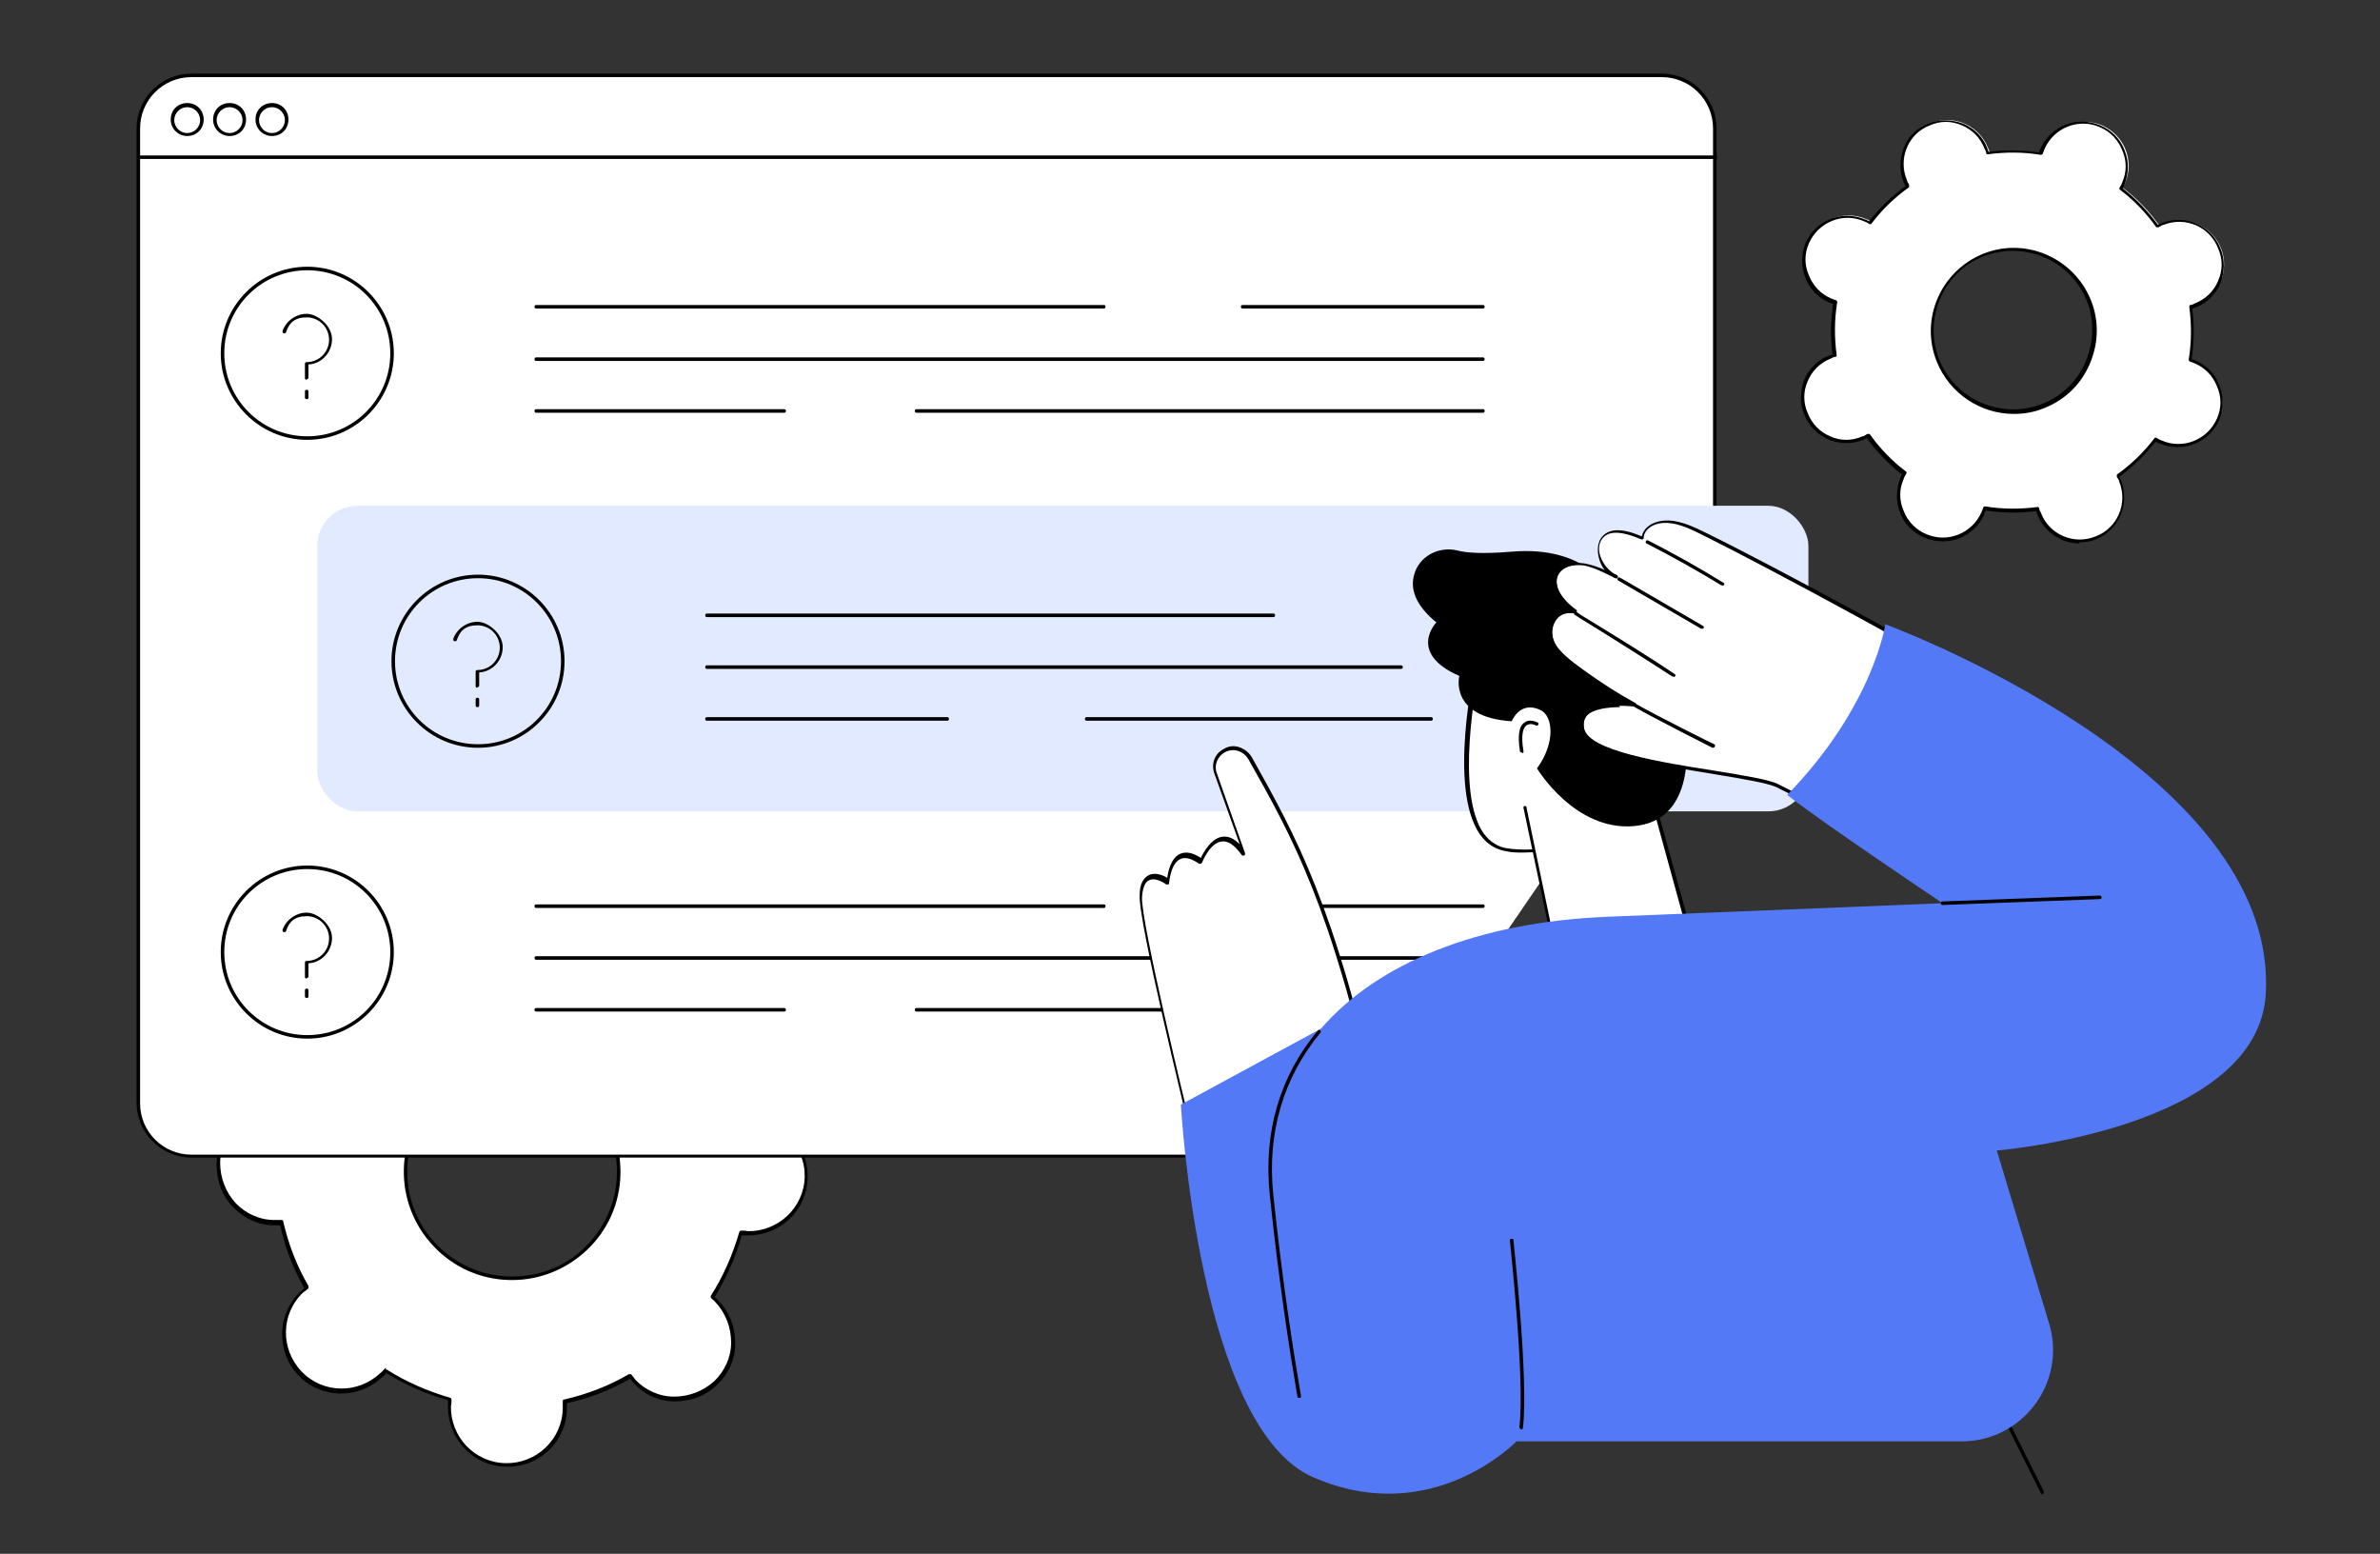 <?xml version="1.0" encoding="UTF-8"?>
<svg id="Layer_1" xmlns="http://www.w3.org/2000/svg" version="1.1" viewBox="0 0 404.3 263.9">
  <rect x="0" y="0" width="404.3" height="263.9" fill="#333333" stroke="none"/>
  <!-- Generator: Adobe Illustrator 30.0.0, SVG Export Plug-In . SVG Version: 2.1.1 Build 123)  -->
  <defs>
    <style>
      .st0 {
        fill: #e2eaff;
      }

      .st1 {
        fill: #fff;
      }

      .st2 {
        fill: #5479f7;
      }
    </style>
  </defs>
  <g id="FAQ">
    <g>
      <path class="st1" d="M367.7,38c-.3.1-.6.2-.8.4-1.8-2.5-3.9-4.7-6.3-6.5.2-.3.3-.5.4-.8,1.6-3.8-.1-8.1-3.9-9.8-3.8-1.6-8.1.1-9.8,3.9-.1.3-.2.6-.3.9-3-.5-6-.6-9-.1,0-.3-.2-.6-.3-.9-1.5-3.8-5.8-5.7-9.6-4.2-3.8,1.5-5.7,5.8-4.2,9.6.1.3.2.6.4.8-2.5,1.8-4.7,3.9-6.5,6.3-.3-.2-.5-.3-.8-.4-3.8-1.6-8.1.1-9.8,3.9-1.6,3.8.1,8.1,3.9,9.8.3.1.6.2.9.3-.5,3-.6,6-.1,9-.3,0-.6.2-.9.3-3.8,1.5-5.7,5.8-4.2,9.6,1.5,3.8,5.8,5.7,9.6,4.2.3-.1.6-.2.8-.4,1.8,2.5,3.9,4.7,6.3,6.5-.2.3-.3.5-.4.8-1.6,3.8.1,8.1,3.9,9.8,3.8,1.6,8.1-.1,9.8-3.9.1-.3.2-.6.3-.9,3,.5,6,.6,9,.1,0,.3.2.6.3.9,1.5,3.8,5.8,5.7,9.6,4.2,3.8-1.5,5.7-5.8,4.2-9.6-.1-.3-.2-.6-.4-.8,2.5-1.8,4.7-3.9,6.5-6.3.3.2.5.3.8.4,3.8,1.6,8.1-.1,9.8-3.9,1.6-3.8-.1-8.1-3.9-9.8-.3-.1-.6-.2-.9-.3.5-3,.6-6,.1-9,.3,0,.6-.2.9-.3,3.8-1.5,5.7-5.8,4.2-9.6-1.5-3.8-5.8-5.7-9.6-4.2ZM347.1,69c-7.1,2.8-15.1-.7-17.9-7.8-2.8-7.1.7-15.1,7.8-17.9,7.1-2.8,15.1.7,17.9,7.8,2.8,7.1-.7,15.1-7.8,17.9Z"/>
      <path d="M353.3,92.3c-3.1,0-6-1.9-7.2-4.9,0-.2-.2-.4-.2-.6-2.9.4-5.8.3-8.6-.1,0,.2-.2.4-.2.6-1.7,3.9-6.2,5.7-10.2,4-1.9-.8-3.4-2.3-4.1-4.2-.8-1.9-.7-4,0-5.9,0-.2.2-.4.3-.6-2.3-1.8-4.3-3.9-6-6.2-.2.1-.4.2-.6.3-4,1.6-8.5-.4-10-4.3-.8-1.9-.7-4,0-5.9.8-1.9,2.3-3.4,4.2-4.1.2,0,.4-.2.6-.2-.4-2.9-.3-5.8.1-8.6-.2,0-.4-.2-.6-.2-1.9-.8-3.4-2.3-4.1-4.2-.8-1.9-.7-4,0-5.9,1.7-3.9,6.2-5.7,10.2-4,.2,0,.4.2.6.3,1.8-2.3,3.9-4.3,6.2-6-.1-.2-.2-.4-.3-.6-.8-1.9-.7-4,0-5.9s2.3-3.4,4.2-4.1c1.9-.8,4-.7,5.9,0,1.9.8,3.4,2.3,4.1,4.2,0,.2.2.4.2.6,2.9-.4,5.8-.3,8.6.1,0-.2.2-.4.2-.6,1.7-3.9,6.2-5.7,10.2-4,1.9.8,3.4,2.3,4.1,4.2.8,1.9.7,4,0,5.9,0,.2-.2.4-.3.6,2.3,1.8,4.3,3.9,6,6.2.2-.1.4-.2.6-.3,4-1.6,8.5.4,10,4.3.8,1.9.7,4,0,5.9-.8,1.9-2.3,3.4-4.2,4.1-.2,0-.4.2-.6.2.4,2.9.3,5.8-.1,8.6.2,0,.4.2.6.2,1.9.8,3.4,2.3,4.1,4.2.8,1.9.7,4,0,5.9-1.7,3.9-6.2,5.7-10.2,4-.2,0-.4-.2-.6-.3-1.8,2.3-3.9,4.3-6.2,6,.1.2.2.4.3.6,1.6,4-.4,8.5-4.3,10-.9.4-1.9.5-2.8.5ZM346.1,86.1c.1,0,.2,0,.3.2,0,.3.2.6.3.8,1.4,3.7,5.6,5.5,9.3,4,3.7-1.4,5.5-5.6,4-9.3,0-.2-.2-.5-.4-.8,0-.1,0-.3,0-.4,2.4-1.7,4.6-3.8,6.4-6.2,0-.1.3-.1.4,0,.3.2.5.3.8.4,3.6,1.6,7.8-.1,9.4-3.7.8-1.8.8-3.7,0-5.5-.7-1.8-2.1-3.2-3.8-3.9-.2-.1-.5-.2-.8-.3-.1,0-.2-.2-.2-.3.5-3,.5-6,.1-9,0-.1,0-.3.2-.3.3,0,.6-.2.8-.3,1.8-.7,3.2-2.1,3.9-3.8.8-1.8.8-3.7,0-5.5-1.4-3.7-5.6-5.5-9.3-4-.2,0-.5.2-.8.4-.1,0-.3,0-.4,0-1.7-2.4-3.8-4.6-6.2-6.4-.1,0-.1-.3,0-.4.2-.3.3-.5.4-.8.8-1.8.8-3.7,0-5.5-.7-1.8-2.1-3.2-3.8-3.9-3.6-1.6-7.8.1-9.4,3.7-.1.2-.2.5-.3.8,0,.1-.2.2-.3.2-3-.5-6-.5-9-.1-.1,0-.3,0-.3-.2,0-.3-.2-.6-.3-.8-.7-1.8-2.1-3.2-3.8-3.9-1.8-.8-3.7-.8-5.5,0-1.8.7-3.2,2.1-3.9,3.8-.8,1.8-.8,3.7,0,5.5,0,.2.2.5.4.8,0,.1,0,.3,0,.4-2.4,1.7-4.6,3.8-6.4,6.2,0,.1-.3.1-.4,0-.3-.2-.5-.3-.8-.4-3.6-1.6-7.8.1-9.4,3.7-.8,1.8-.8,3.7,0,5.5.7,1.8,2.1,3.2,3.8,3.9.2.1.5.2.8.3.1,0,.2.2.2.3-.5,3-.5,6-.1,9,0,.1,0,.3-.2.3-.3,0-.6.2-.8.3-1.8.7-3.2,2.1-3.9,3.8-.8,1.8-.8,3.7,0,5.5.7,1.8,2.1,3.2,3.8,3.9,1.7.8,3.7.8,5.5,0,.2,0,.5-.2.8-.4.1,0,.3,0,.4,0,1.7,2.4,3.8,4.6,6.2,6.4.1,0,.1.3,0,.4-.2.3-.3.5-.4.8-.8,1.8-.8,3.7,0,5.5.7,1.8,2.1,3.2,3.8,3.9,3.6,1.6,7.8-.1,9.4-3.7.1-.2.2-.5.3-.8,0-.1.2-.2.3-.2,3,.5,6,.5,9,.1,0,0,0,0,0,0ZM367.7,38h0,0ZM342.1,70.3c-5.6,0-10.9-3.4-13.1-8.9-2.9-7.2.7-15.4,7.9-18.3,7.2-2.9,15.4.7,18.3,7.9,1.4,3.5,1.3,7.3-.2,10.8-1.5,3.5-4.2,6.1-7.7,7.5-1.7.7-3.4,1-5.2,1ZM342,42.6c-1.7,0-3.3.3-5,.9-6.9,2.7-10.3,10.6-7.6,17.5,2.7,6.9,10.6,10.3,17.5,7.6,3.4-1.3,6-3.9,7.4-7.2,1.4-3.3,1.5-7,.2-10.3-2.1-5.3-7.2-8.5-12.6-8.5Z"/>
    </g>
    <g>
      <path class="st1" d="M109.2,164.2c-.3.3-.6.6-.8.9-3.4-2.2-7.1-3.8-10.9-4.8,0-.4,0-.8.1-1.2.1-5.4-4.2-9.9-9.5-10-5.4-.1-9.9,4.2-10,9.5,0,.4,0,.8,0,1.2-3.8.9-7.6,2.3-11.1,4.3-.2-.3-.5-.6-.8-.9-3.7-3.9-9.9-4-13.8-.3s-4,9.9-.3,13.8c.3.3.6.6.9.8-2.2,3.4-3.8,7.1-4.8,10.9-.4,0-.8,0-1.2-.1-5.4-.1-9.9,4.1-10,9.5-.1,5.4,4.1,9.9,9.5,10,.4,0,.8,0,1.2,0,.9,3.8,2.3,7.6,4.3,11.1-.3.2-.6.5-.9.8-3.9,3.7-4,9.9-.3,13.8,3.7,3.9,9.9,4,13.8.3.3-.3.6-.6.8-.9,3.4,2.2,7.1,3.8,10.9,4.8,0,.4,0,.8-.1,1.2-.1,5.4,4.2,9.9,9.5,10,5.4.1,9.9-4.1,10-9.5,0-.4,0-.8,0-1.2,3.8-.9,7.6-2.3,11.1-4.3.2.3.5.6.8.9,3.7,3.9,9.9,4,13.8.3,3.9-3.7,4-9.9.3-13.8-.3-.3-.6-.6-.9-.8,2.2-3.4,3.8-7.1,4.8-10.9.4,0,.8,0,1.2.1,5.4.1,9.9-4.2,10-9.5.1-5.4-4.2-9.9-9.5-10-.4,0-.8,0-1.2,0-.9-3.8-2.3-7.6-4.3-11.1.3-.2.6-.5.9-.8,3.9-3.7,4-9.9.3-13.8s-9.9-4-13.8-.3ZM99.5,212.1c-7.2,6.9-18.7,6.7-25.6-.6-6.9-7.2-6.7-18.7.6-25.6,7.2-6.9,18.7-6.7,25.6.6,6.9,7.2,6.7,18.7-.6,25.6Z"/>
      <path d="M86.1,249.1c0,0-.2,0-.2,0-5.5-.1-9.9-4.7-9.8-10.3,0-.3,0-.6,0-1-3.7-1-7.2-2.6-10.5-4.6-.2.3-.4.5-.7.7-4,3.8-10.4,3.7-14.2-.3-3.8-4-3.7-10.4.3-14.2.2-.2.5-.4.7-.6-1.9-3.4-3.3-6.9-4.1-10.7-.3,0-.7,0-1,0-2.7,0-5.2-1.2-7-3.1-1.9-1.9-2.8-4.5-2.8-7.2s1.2-5.2,3.1-7c1.9-1.9,4.5-2.8,7.2-2.8.3,0,.6,0,1,0,1-3.7,2.6-7.2,4.6-10.5-.3-.2-.5-.4-.7-.7-3.8-4-3.7-10.4.3-14.2,1.9-1.9,4.5-2.8,7.2-2.8,2.7,0,5.2,1.2,7,3.1.2.2.4.5.6.7,3.4-1.9,6.9-3.3,10.7-4.1,0-.3,0-.7,0-1,0-2.7,1.2-5.2,3.1-7,1.9-1.9,4.5-2.8,7.2-2.8,2.7,0,5.2,1.2,7,3.1,1.9,1.9,2.8,4.5,2.8,7.2,0,.3,0,.6,0,1,3.7,1,7.2,2.6,10.5,4.6.2-.3.4-.5.7-.7,4-3.8,10.4-3.7,14.2.3,3.8,4,3.7,10.4-.3,14.2-.2.2-.5.4-.7.6,1.9,3.4,3.3,6.9,4.1,10.7.3,0,.7,0,1,0,5.5.1,9.9,4.7,9.8,10.3-.1,5.5-4.6,9.8-10,9.8,0,0-.2,0-.2,0-.3,0-.6,0-1,0-1,3.7-2.6,7.2-4.6,10.5.3.2.5.4.7.7,1.9,1.9,2.8,4.5,2.8,7.2,0,2.7-1.2,5.2-3.1,7-1.9,1.9-4.5,2.8-7.2,2.8-2.7,0-5.2-1.2-7-3.1-.2-.2-.4-.5-.6-.7-3.4,1.9-6.9,3.3-10.7,4.1,0,.3,0,.7,0,1-.1,5.5-4.6,9.8-10,9.8ZM65.5,232.6c0,0,.1,0,.2,0,3.3,2.1,7,3.7,10.8,4.8.1,0,.2.2.2.3,0,.4,0,.8-.1,1.1-.1,5.2,4,9.6,9.3,9.7,5.2.1,9.6-4,9.7-9.3,0-.4,0-.7,0-1.2,0-.1,0-.3.2-.3,3.9-.9,7.6-2.3,11-4.3.1,0,.3,0,.4,0,.3.3.5.6.7.9,1.7,1.8,4.1,2.9,6.6,2.9,2.5,0,4.9-.9,6.8-2.6,1.8-1.7,2.9-4.1,2.9-6.6,0-2.5-.9-4.9-2.6-6.8-.2-.3-.5-.5-.8-.8-.1,0-.1-.3,0-.4,2.1-3.3,3.7-7,4.8-10.8,0-.1.2-.2.3-.2.4,0,.8,0,1.1.1,5.2.1,9.6-4,9.7-9.3.1-5.2-4-9.6-9.3-9.7-.4,0-.7,0-1.2,0-.1,0-.3,0-.3-.2-.9-3.9-2.3-7.6-4.3-11,0-.1,0-.3,0-.4.3-.3.6-.5.9-.7,3.8-3.6,3.9-9.6.3-13.4-3.6-3.8-9.6-3.9-13.4-.3-.3.2-.5.5-.8.8,0,.1-.3.1-.4,0-3.3-2.1-7-3.7-10.8-4.8-.1,0-.2-.2-.2-.3,0-.4,0-.8.1-1.1,0-2.5-.9-4.9-2.6-6.8-1.7-1.8-4.1-2.9-6.6-2.9-2.5,0-4.9.9-6.8,2.6-1.8,1.7-2.9,4.1-2.9,6.6,0,.3,0,.7,0,1.2,0,.1,0,.3-.2.3-3.9.9-7.6,2.3-11,4.3-.1,0-.3,0-.4,0-.3-.3-.5-.6-.7-.9-1.7-1.8-4.1-2.9-6.6-2.9-2.5,0-4.9.9-6.8,2.6-3.8,3.6-3.9,9.6-.3,13.4.2.3.5.5.9.8.1,0,.1.3,0,.4-2.1,3.3-3.7,7-4.8,10.8,0,.1-.2.2-.3.2-.4,0-.8,0-1.1-.1-2.5,0-4.9.9-6.8,2.6-1.8,1.7-2.9,4.1-2.9,6.6,0,2.5.9,4.9,2.6,6.8,1.7,1.8,4.1,2.9,6.6,2.9.3,0,.7,0,1.2,0,.1,0,.3,0,.3.2.9,3.9,2.3,7.6,4.3,11,0,.1,0,.3,0,.4-.3.3-.6.5-.9.7-3.8,3.6-3.9,9.6-.3,13.4,3.6,3.8,9.6,3.9,13.4.3.3-.2.5-.5.8-.8,0,0,.1-.1.2-.1ZM87,217.4c-.1,0-.3,0-.4,0-4.9-.1-9.5-2.1-12.9-5.7-7-7.3-6.8-19,.6-26,3.6-3.4,8.2-5.2,13.1-5.1,4.9.1,9.5,2.1,12.9,5.7,3.4,3.6,5.2,8.2,5.1,13.1-.1,4.9-2.1,9.5-5.7,12.9-3.5,3.3-8,5.1-12.7,5.1ZM87,181.2c-4.6,0-9,1.7-12.3,4.9-7.1,6.8-7.4,18.1-.6,25.2,3.3,3.4,7.7,5.4,12.5,5.5,4.8.1,9.3-1.6,12.7-4.9l.2.2-.2-.2c3.4-3.3,5.4-7.7,5.5-12.5s-1.6-9.3-4.9-12.7c-3.3-3.4-7.7-5.4-12.5-5.5-.1,0-.3,0-.4,0Z"/>
    </g>
    <g>
      <g>
        <g>
          <path class="st1" d="M229.9,196.3H32.5c-5,0-9-4-9-9V21.8c0-5,4-9,9-9h249.8c5,0,9,4,9,9v84.7l-61.4,89.8Z"/>
          <path d="M229.9,196.6H32.5c-5.1,0-9.3-4.2-9.3-9.3V21.8c0-5.1,4.2-9.3,9.3-9.3h249.8c5.1,0,9.3,4.2,9.3,9.3v84.7c0,.2-.1.3-.3.3s-.3-.1-.3-.3V21.8c0-4.8-3.9-8.7-8.7-8.7H32.5c-4.8,0-8.7,3.9-8.7,8.7v165.6c0,4.8,3.9,8.7,8.7,8.7h197.3c.2,0,.3.1.3.3s-.1.3-.3.3Z"/>
        </g>
        <path d="M291.3,27H23.6c-.2,0-.3-.1-.3-.3s.1-.3.3-.3h267.8c.2,0,.3.1.3.3s-.1.3-.3.3Z"/>
        <g>
          <path d="M31.8,23.1c-1.5,0-2.8-1.2-2.8-2.8s1.2-2.8,2.8-2.8,2.8,1.2,2.8,2.8-1.2,2.8-2.8,2.8ZM31.8,18.2c-1.2,0-2.2,1-2.2,2.2s1,2.2,2.2,2.2,2.2-1,2.2-2.2-1-2.2-2.2-2.2Z"/>
          <path d="M39,23.1c-1.5,0-2.8-1.2-2.8-2.8s1.2-2.8,2.8-2.8,2.8,1.2,2.8,2.8-1.2,2.8-2.8,2.8ZM39,18.2c-1.2,0-2.2,1-2.2,2.2s1,2.2,2.2,2.2,2.2-1,2.2-2.2-1-2.2-2.2-2.2Z"/>
          <path d="M46.2,23.1c-1.5,0-2.8-1.2-2.8-2.8s1.2-2.8,2.8-2.8,2.8,1.2,2.8,2.8-1.2,2.8-2.8,2.8ZM46.2,18.2c-1.2,0-2.2,1-2.2,2.2s1,2.2,2.2,2.2,2.2-1,2.2-2.2-1-2.2-2.2-2.2Z"/>
        </g>
      </g>
      <g>
        <g>
          <g>
            <path d="M52.1,64.5c-.2,0-.3-.1-.3-.3v-2.4c0-.2.1-.3.3-.3,2.1,0,3.8-1.7,3.8-3.8s-1.7-3.8-3.8-3.8-3,1-3.5,2.5c0,.2-.2.2-.4.2-.2,0-.2-.2-.2-.4.6-1.7,2.3-2.9,4.1-2.9s4.3,2,4.3,4.3-1.8,4.2-4,4.3v2.2c0,.2-.1.3-.3.3Z"/>
            <path d="M52.1,67.8c-.2,0-.3-.1-.3-.3v-1c0-.2.1-.3.3-.3s.3.1.3.3v1c0,.2-.1.3-.3.3Z"/>
          </g>
          <path d="M52.2,74.7c-8.1,0-14.7-6.6-14.7-14.7s6.6-14.7,14.7-14.7,14.7,6.6,14.7,14.7-6.6,14.7-14.7,14.7ZM52.2,45.9c-7.8,0-14.1,6.3-14.1,14.1s6.3,14.1,14.1,14.1,14.1-6.3,14.1-14.1-6.3-14.1-14.1-14.1Z"/>
        </g>
        <g>
          <path d="M251.9,52.4h-40.8c-.2,0-.3-.1-.3-.3s.1-.3.3-.3h40.8c.2,0,.3.1.3.3s-.1.3-.3.3Z"/>
          <path d="M187.5,52.4h-96.4c-.2,0-.3-.1-.3-.3s.1-.3.3-.3h96.4c.2,0,.3.1.3.3s-.1.3-.3.3Z"/>
          <path d="M251.9,61.3H91.1c-.2,0-.3-.1-.3-.3s.1-.3.3-.3h160.8c.2,0,.3.1.3.3s-.1.3-.3.3Z"/>
          <path d="M251.9,70.1h-96.2c-.2,0-.3-.1-.3-.3s.1-.3.3-.3h96.2c.2,0,.3.1.3.3s-.1.3-.3.3Z"/>
          <path d="M133.2,70.1h-42.1c-.2,0-.3-.1-.3-.3s.1-.3.3-.3h42.1c.2,0,.3.1.3.3s-.1.3-.3.3Z"/>
        </g>
      </g>
      <g>
        <rect class="st0" x="53.9" y="85.9" width="253.3" height="51.9" rx="6.8" ry="6.8"/>
        <g>
          <g>
            <path d="M81.1,116.8c-.2,0-.3-.1-.3-.3v-2.4c0-.2.1-.3.3-.3,2.1,0,3.8-1.7,3.8-3.8s-1.7-3.8-3.8-3.8-3,1-3.5,2.5c0,.2-.2.2-.4.2-.2,0-.2-.2-.2-.4.6-1.7,2.3-2.9,4.1-2.9s4.3,2,4.3,4.3-1.8,4.2-4,4.3v2.2c0,.2-.1.3-.3.3Z"/>
            <path d="M81.1,120.1c-.2,0-.3-.1-.3-.3v-1c0-.2.1-.3.3-.3s.3.1.3.3v1c0,.2-.1.3-.3.3Z"/>
          </g>
          <path d="M81.2,127c-8.1,0-14.7-6.6-14.7-14.7s6.6-14.7,14.7-14.7,14.7,6.6,14.7,14.7-6.6,14.7-14.7,14.7ZM81.2,98.2c-7.8,0-14.1,6.3-14.1,14.1s6.3,14.1,14.1,14.1,14.1-6.3,14.1-14.1-6.3-14.1-14.1-14.1Z"/>
        </g>
        <g>
          <path d="M160.9,122.4h-40.8c-.2,0-.3-.1-.3-.3s.1-.3.3-.3h40.8c.2,0,.3.1.3.3s-.1.3-.3.3Z"/>
          <path d="M243.1,122.4h-58.5c-.2,0-.3-.1-.3-.3s.1-.3.3-.3h58.5c.2,0,.3.1.3.3s-.1.3-.3.3Z"/>
          <path d="M238,113.6h-117.9c-.2,0-.3-.1-.3-.3s.1-.3.3-.3h117.9c.2,0,.3.1.3.3s-.1.3-.3.3Z"/>
          <path d="M216.3,104.8h-96.2c-.2,0-.3-.1-.3-.3s.1-.3.3-.3h96.2c.2,0,.3.1.3.3s-.1.3-.3.3Z"/>
        </g>
      </g>
      <g>
        <g>
          <g>
            <path d="M52.1,166.2c-.2,0-.3-.1-.3-.3v-2.4c0-.2.1-.3.3-.3,2.1,0,3.8-1.7,3.8-3.8s-1.7-3.8-3.8-3.8-3,1-3.5,2.5c0,.2-.2.2-.4.2-.2,0-.2-.2-.2-.4.6-1.7,2.3-2.9,4.1-2.9s4.3,2,4.3,4.3-1.8,4.2-4,4.3v2.2c0,.2-.1.3-.3.3Z"/>
            <path d="M52.1,169.5c-.2,0-.3-.1-.3-.3v-1c0-.2.1-.3.3-.3s.3.1.3.3v1c0,.2-.1.3-.3.3Z"/>
          </g>
          <path d="M52.2,176.4c-8.1,0-14.7-6.6-14.7-14.7s6.6-14.7,14.7-14.7,14.7,6.6,14.7,14.7-6.6,14.7-14.7,14.7ZM52.2,147.6c-7.8,0-14.1,6.3-14.1,14.1s6.3,14.1,14.1,14.1,14.1-6.3,14.1-14.1-6.3-14.1-14.1-14.1Z"/>
        </g>
        <g>
          <path d="M251.9,154.2h-40.8c-.2,0-.3-.1-.3-.3s.1-.3.3-.3h40.8c.2,0,.3.1.3.3s-.1.3-.3.3Z"/>
          <path d="M187.5,154.2h-96.4c-.2,0-.3-.1-.3-.3s.1-.3.3-.3h96.4c.2,0,.3.1.3.3s-.1.3-.3.3Z"/>
          <path d="M251.9,163H91.1c-.2,0-.3-.1-.3-.3s.1-.3.3-.3h160.8c.2,0,.3.1.3.3s-.1.3-.3.3Z"/>
          <path d="M251.9,171.8h-96.2c-.2,0-.3-.1-.3-.3s.1-.3.3-.3h96.2c.2,0,.3.1.3.3s-.1.3-.3.3Z"/>
          <path d="M133.2,171.8h-42.1c-.2,0-.3-.1-.3-.3s.1-.3.3-.3h42.1c.2,0,.3.1.3.3s-.1.3-.3.3Z"/>
        </g>
      </g>
    </g>
    <g>
      <g>
        <g>
          <path class="st1" d="M251,113.3s-6.6,29.6,5.1,31.1c9,1.2,19.3-4.1,19.5-4.8.2-.7,2.7-19.1,2.7-19.1l-27.3-7.3Z"/>
          <path d="M258.8,144.8c-.9,0-1.9,0-2.8-.2-1.9-.3-3.4-1.2-4.6-2.9-5.4-7.7-1-27.8-.8-28.6,0,0,0-.1.1-.2,0,0,.1,0,.2,0l27.3,7.3c.1,0,.2.2.2.3-.3,1.9-2.5,18.5-2.7,19.2-.3.9-8.9,5.1-17.1,5.1ZM251.3,113.6c-.5,2.6-4.1,20.9.7,27.9,1.1,1.5,2.5,2.4,4.2,2.6,8.7,1.2,18.5-3.7,19.2-4.6.2-.7,1.7-11.5,2.7-18.8l-26.8-7.1Z"/>
        </g>
        <g>
          <polygon class="st1" points="259.2 137.1 263.7 159 286.5 156.2 277.7 123.9 259.2 137.1"/>
          <path d="M263.7,159.2c-.1,0-.3,0-.3-.2l-4.6-21.8c0-.2,0-.3.2-.3.2,0,.3,0,.3.2l4.5,21.6,22.2-2.7-8.8-32c0-.2,0-.3.2-.4.2,0,.3,0,.4.2l8.9,32.3c0,0,0,.2,0,.2s-.1.1-.2.1l-22.8,2.7s0,0,0,0Z"/>
        </g>
        <path d="M273.1,100.1s-3.6-7.5-16.4-6.4c-4.8.4-7.6.2-9.1-.2-3.2-.8-6.6,1-7.4,4.2-.6,2.2.1,5,3.8,8,0,0-5,5.2,3.9,9.1,0,0-1.8,7,8.9,7.7,0,0,1.4-3.6,4.9-1.9,2.1,1,2.6,5.5-.6,9.9,0,0,6.4,10.7,16.5,9.8,10-.9,9.1-12.7,8.9-16.5-.2-3.9,4.5-14.7-2.7-21.9-4.3-4.3-10.5-1.8-10.5-1.8Z"/>
        <g>
          <path class="st1" d="M261,122.8s-3.6-1.8-2.5,4.7l2.5-4.7Z"/>
          <path d="M258.5,127.8c-.1,0-.3-.1-.3-.2-.4-2.6-.2-4.3.8-4.9.9-.7,2.1,0,2.2,0,.1,0,.2.2.1.4,0,.1-.2.2-.4.1,0,0-.9-.5-1.6,0-.5.4-1,1.4-.5,4.4,0,.2,0,.3-.2.3,0,0,0,0,0,0Z"/>
        </g>
      </g>
      <g>
        <g>
          <path class="st1" d="M198.4,149.6s.5-7.2,5.6-3.5c0,0,3-7.6,7.3-1.3l-4.8-13.6c-.5-1.5,0-3.1,1.4-3.9,1.6-.9,3.5-.2,4.4,1.3,7.5,13.4,14,25.1,21.7,59.5-14.3,1.8-15.6,5.8-32,2.5,0,0-8.4-34.5-8.2-38.8.3-5.6,4.6-2.4,4.6-2.4Z"/>
          <path d="M212.8,192.4c-2.8,0-6.2-.4-10.8-1.3-.1,0-.2-.1-.2-.2-.3-1.4-8.5-34.6-8.2-38.9,0-1.8.6-2.9,1.6-3.4,1.1-.5,2.5.1,3.1.5.1-1,.6-3.4,2.2-4.1,1-.4,2.1-.2,3.5.7.4-.9,1.8-3.4,3.7-3.6,1-.1,1.9.3,2.9,1.3l-4.3-12c-.6-1.6,0-3.4,1.6-4.2.8-.5,1.7-.6,2.6-.3.9.3,1.7.9,2.2,1.8,7.5,13.4,14,25,21.7,59.6,0,0,0,.2,0,.2,0,0-.1.1-.2.1-4.7.6-8,1.4-10.9,2.2-3.5.9-6.4,1.6-10.5,1.6ZM202.3,190.6c10.9,2.1,15,1.1,20.8-.4,2.8-.7,6.1-1.5,10.6-2.1-7.6-34.3-14.1-45.8-21.6-59.1-.4-.7-1.1-1.3-1.9-1.5-.7-.2-1.5-.1-2.2.3-1.2.7-1.8,2.2-1.3,3.5l4.8,13.6c0,.1,0,.3-.1.4-.1,0-.3,0-.4,0-1.2-1.7-2.3-2.5-3.4-2.4-2.1.2-3.4,3.6-3.4,3.6,0,0-.1.1-.2.2,0,0-.2,0-.3,0-1.3-.9-2.4-1.2-3.2-.8-1.7.8-1.9,4.1-1.9,4.1,0,.1,0,.2-.2.2,0,0-.2,0-.3,0,0,0-1.7-1.3-2.9-.7-.7.3-1.1,1.3-1.2,2.9-.2,4.1,7.5,35.9,8.2,38.6Z"/>
        </g>
        <g>
          <g>
            <path class="st1" d="M279.1,91.5c-3-1.3-5.8-1.8-7,.2-1.3,2,0,5.3,2.7,6.5-1.8-1-3.7-1.9-5.6-2.2-1.9-.3-4,.3-4.6,1.9-.5,1.4.2,3.1,1.3,4.5.6.7,1.2,1.2,2,1.8-1.3-.3-2.7,0-3.4.9-1.2,1.5-1.1,3.8.4,5.6,1.3,1.5,3.5,3.1,5.6,4.5,2.3,1.7,4.2,2.8,7.5,4.8-3.6-.3-9.8-.4-8.9,3.9,1.2,6,28.6,7.4,33,9.7,8.3,4.2,14.7,7.3,14.7,7.3,3.6-.5,16.2-19.5,17.9-25.6-3.5-2.5-32.9-18.6-44.9-24.4-2-1-4.1-2-6.2-2.1-2.1-.1-4.2.9-4.3,2.8Z"/>
            <path d="M316.6,141s0,0-.1,0c0,0-6.5-3.1-14.7-7.3-1.5-.7-5.6-1.4-10.5-2.2-9.7-1.6-21.9-3.5-22.7-7.7-.2-1.1,0-2,.6-2.7,1.4-1.6,4.7-1.7,7.4-1.6-2.7-1.6-4.4-2.7-6.4-4.1-1.8-1.2-4.3-2.9-5.6-4.6-1.6-1.9-1.8-4.3-.4-6,.6-.7,1.6-1.1,2.7-1.1h0c-.5-.4-.9-.8-1.2-1.2-1.1-1.2-2-3.2-1.4-4.8.7-1.8,3-2.3,4.9-2,1.1.2,2.3.6,3.4,1.1-.5-.6-.8-1.3-1-2.1-.3-1.2-.2-2.3.3-3.2,1.2-1.8,3.5-1.9,7-.4.4-1.9,2.6-2.8,4.6-2.7,2.2.1,4.5,1.2,6.3,2.1,12.1,5.9,41.4,21.9,44.9,24.4.1,0,.1.2.1.3-1.7,5.8-14.2,25.2-18.1,25.8,0,0,0,0,0,0ZM275.2,120.1c-2,0-4.5.3-5.6,1.4-.5.6-.7,1.3-.5,2.2.7,3.8,13.2,5.8,22.2,7.2,4.9.8,9.1,1.5,10.6,2.2,7.7,3.9,13.8,6.9,14.6,7.2,3.5-.8,15.6-18.8,17.5-25.1-4.2-2.8-32.8-18.4-44.7-24.3-1.8-.9-4-2-6.1-2.1-1.9-.1-3.9.8-4,2.6,0,0,0,.2-.1.2,0,0-.2,0-.3,0-3.5-1.5-5.7-1.5-6.7,0-.5.7-.6,1.7-.3,2.7.4,1.3,1.3,2.5,2.5,3.2.1,0,.2.1.4.2.1,0,.2.2.1.4,0,.1-.2.2-.4.1-.1,0-.3-.1-.4-.2-1.6-.8-3.4-1.7-5.1-2-1.6-.2-3.7.2-4.3,1.7-.5,1.1,0,2.8,1.3,4.2.5.6,1.1,1.1,1.9,1.7.1,0,.1.2,0,.4,0,.1-.2.2-.3.2-1.3-.3-2.5,0-3.1.8-1.1,1.4-1,3.5.4,5.2,1.3,1.6,3.8,3.3,5.5,4.5,2.3,1.6,4.1,2.8,7.5,4.7.1,0,.2.2.1.3,0,.1-.2.2-.3.2-.6,0-1.5-.1-2.6-.1Z"/>
          </g>
          <path d="M291,127s0,0-.1,0c0,0-9.9-5-13.2-6.9-.1,0-.2-.3-.1-.4,0-.1.3-.2.4-.1,3.3,1.9,13.1,6.8,13.2,6.8.1,0,.2.2.1.4,0,.1-.2.2-.3.2Z"/>
          <path d="M284.3,114.9c0,0-.1,0-.2,0-4.8-3.1-10.8-6.9-15.7-9.9l-.9-.6c-.1,0-.2-.3,0-.4,0-.1.3-.2.4,0l.9.6c4.9,3,11,6.7,15.7,9.9.1,0,.2.3,0,.4,0,0-.1.1-.2.1Z"/>
          <path d="M289.1,106.8s0,0-.1,0l-14.1-8.2c-.1,0-.2-.3-.1-.4,0-.1.3-.2.4-.1l14.1,8.2c.1,0,.2.3.1.4,0,0-.2.1-.3.1Z"/>
          <path d="M292.6,99.4c0,0-.1,0-.2,0-4.1-2.5-8.4-4.9-12.7-7.1-.1,0-.2-.2-.1-.4,0-.1.2-.2.4-.1,4.3,2.2,8.6,4.6,12.8,7.2.1,0,.2.3,0,.4,0,0-.2.1-.2.1Z"/>
        </g>
        <g>
          <path d="M347,253.8c-.1,0-.2,0-.3-.2l-9.1-18.2c0-.1,0-.3.1-.4.1,0,.3,0,.4.1l9.1,18.2c0,.1,0,.3-.1.4,0,0,0,0-.1,0Z"/>
          <path class="st2" d="M320.3,105.9s-2,14-16.7,29.1c5.5,4.4,26.4,18.4,26.4,18.4,0,0-44.3,1.8-57,2.3-21.8.9-38.9,7.8-48.6,19l-23.8,12.9s3,54.9,22.5,63.3c20.2,8.8,34.5-6.1,34.5-6.1h75.6c10.4,0,17.9-10,14.9-20l-8.9-29.4s44.5-3.6,45.7-26.7c2.1-38.2-64.7-62.7-64.7-62.7Z"/>
          <path d="M330,153.7c-.2,0-.3-.1-.3-.3,0-.2.1-.3.3-.3l26.7-1c.1,0,.3.1.3.3,0,.2-.1.3-.3.3l-26.7,1s0,0,0,0Z"/>
          <path d="M220.7,237.4c-.1,0-.3,0-.3-.2-1.3-7.6-3.2-19.8-4.7-34.3-1.1-10.6,1.7-20.2,8.2-27.9.1-.1.3-.1.4,0,.1.1.1.3,0,.4-6.3,7.6-9.1,17.1-8,27.5,1.5,14.5,3.4,26.6,4.7,34.2,0,.2,0,.3-.2.3,0,0,0,0,0,0Z"/>
          <path d="M258.4,242.7s0,0,0,0c-.2,0-.3-.2-.3-.3,1-8-1.6-31.4-1.6-31.7,0-.2,0-.3.3-.3.2,0,.3,0,.3.3,0,.2,2.6,23.7,1.6,31.8,0,.1-.1.3-.3.3Z"/>
        </g>
      </g>
    </g>
  </g>
</svg>